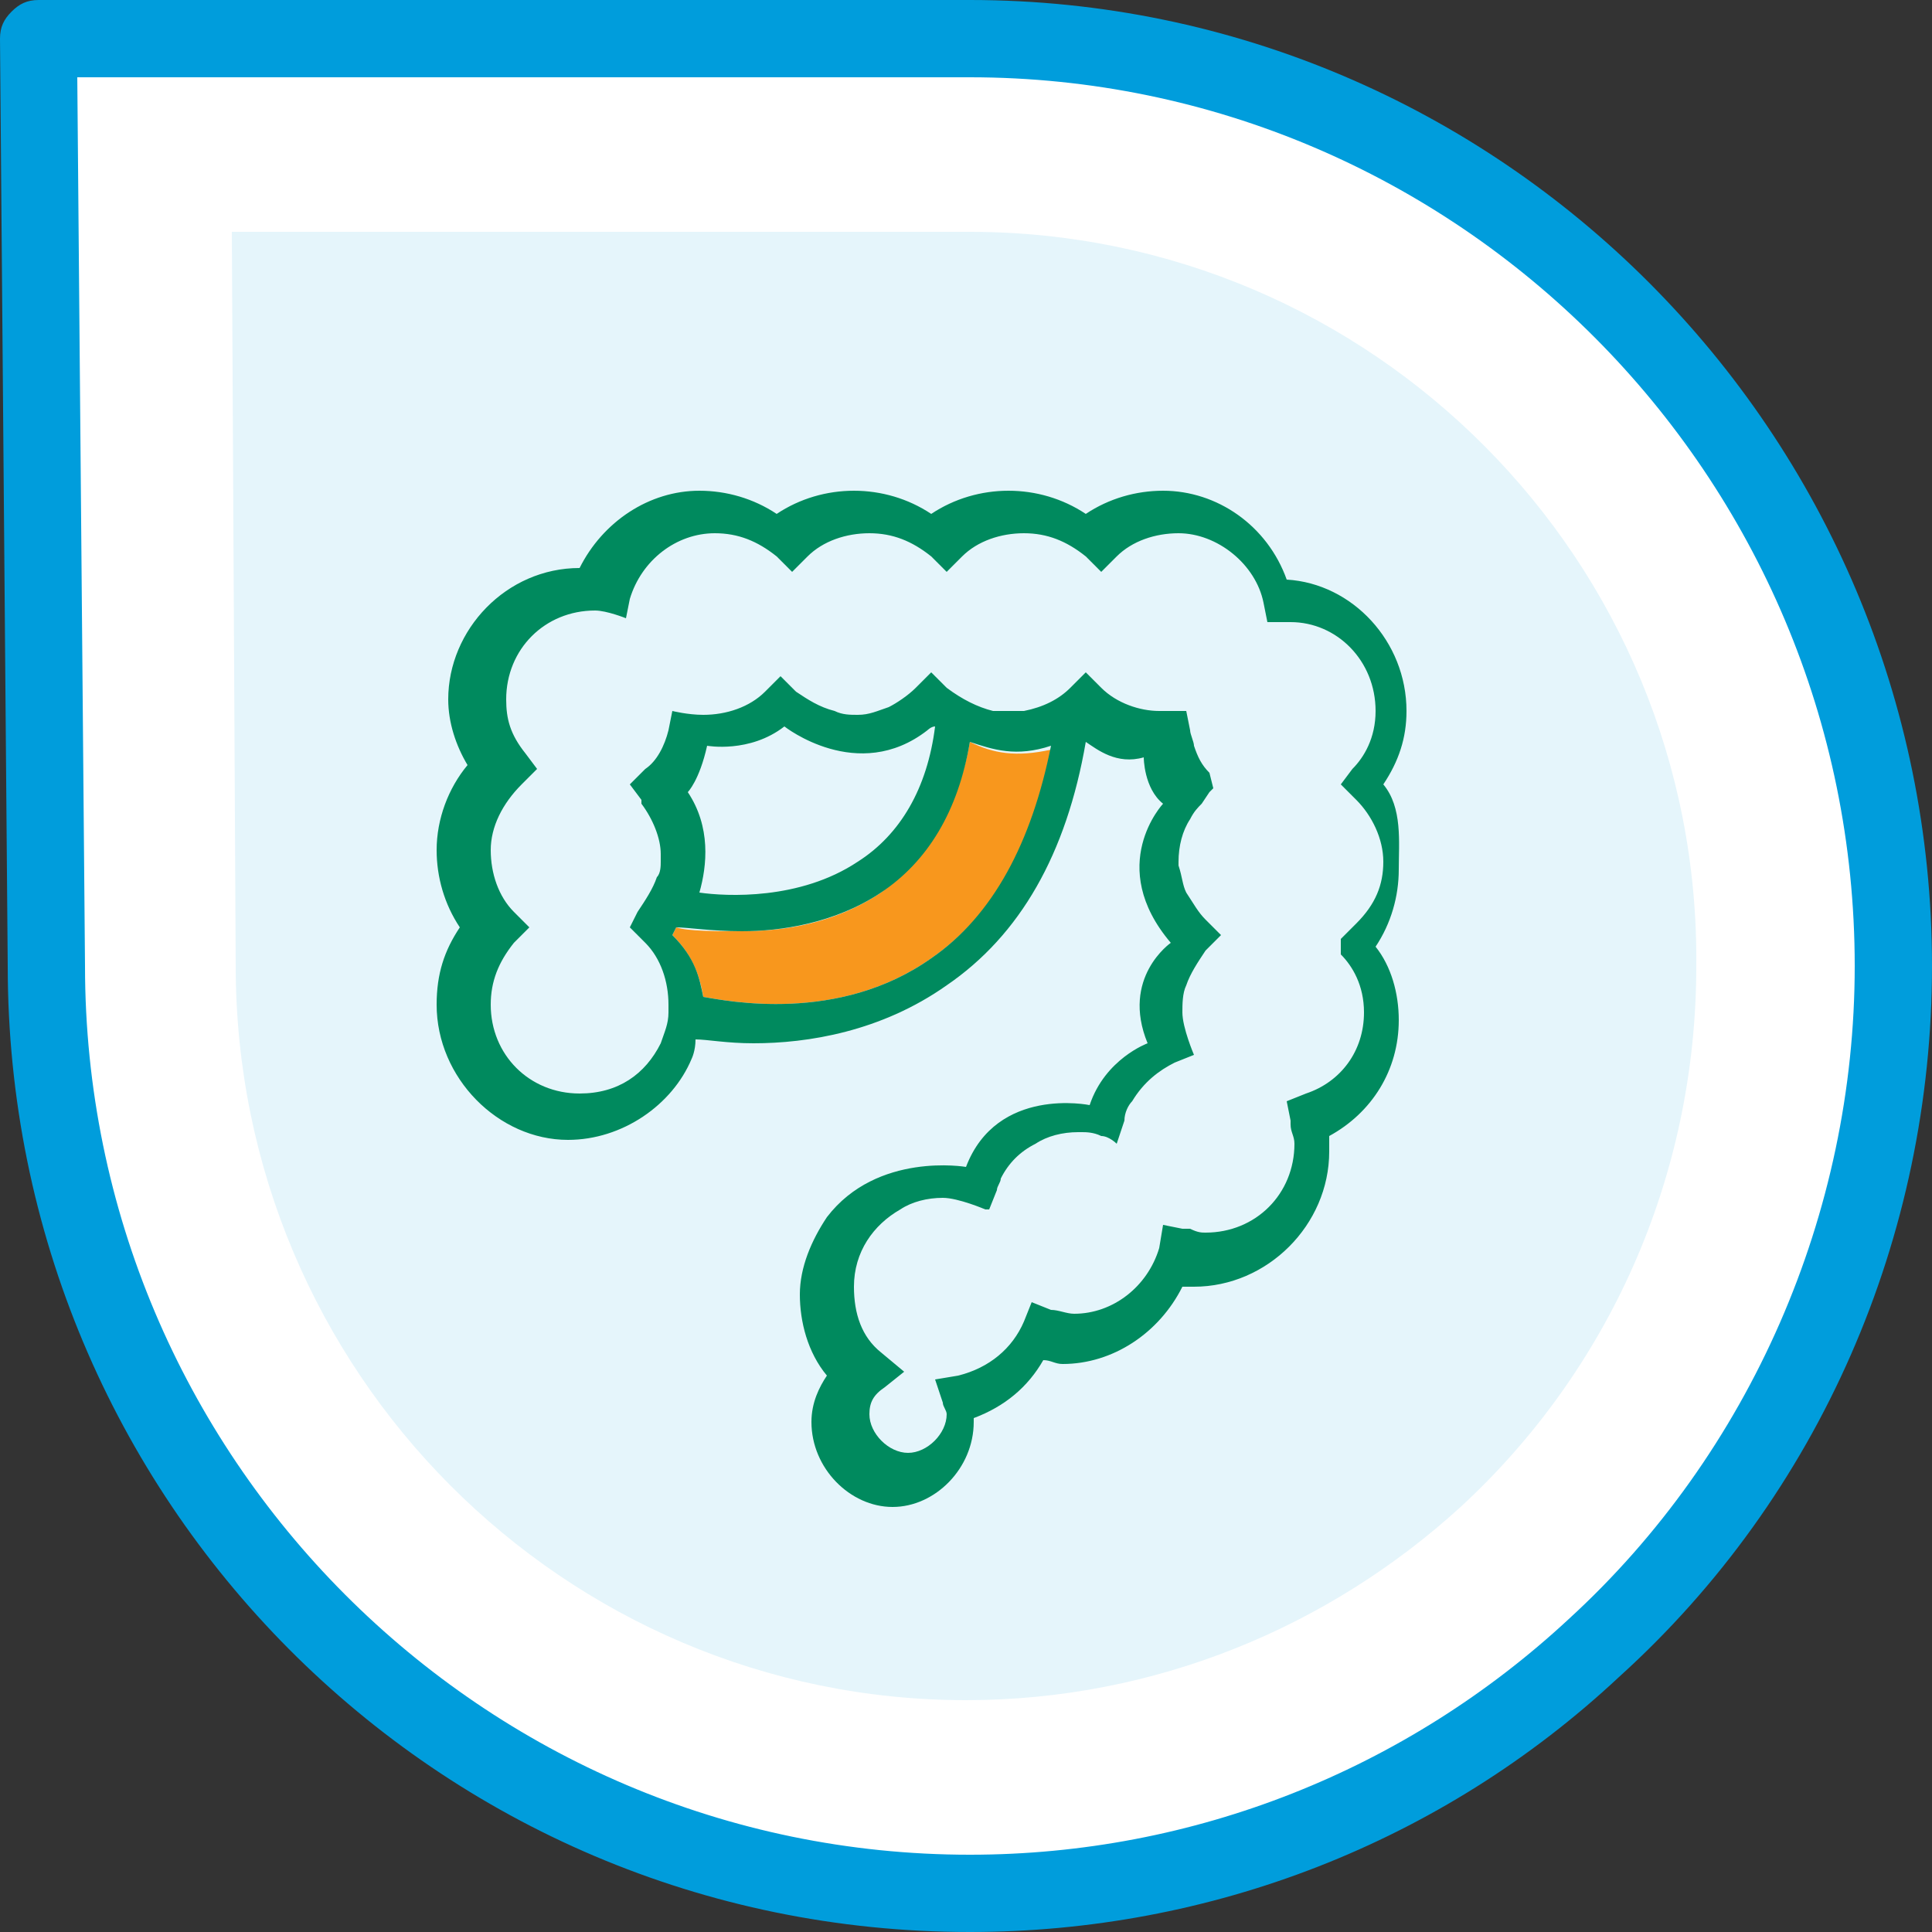<svg width="66" height="66" viewBox="0 0 66 66" fill="none" xmlns="http://www.w3.org/2000/svg">
<rect x="0" y="0" width="66" height="66" fill="#333333" stroke="none"/>
<g clip-path="url(#clip0_3117_21596)">
<path d="M33.132 1.32H1.32L1.584 33C1.584 50.424 15.708 64.68 33.132 64.68C41.316 64.68 48.84 61.512 54.516 56.364C60.72 50.556 64.68 42.24 64.68 33C64.68 15.576 50.556 1.32 33.132 1.32Z" fill="white"/>
<path d="M33.132 66C14.916 66 0.264 51.216 0.264 33L0 1.32C0 0.924 0.132 0.66 0.396 0.396C0.66 0.132 0.924 0 1.32 0H33.132C51.216 0 66 14.784 66 33C66 42.24 62.172 51.084 55.308 57.288C49.236 62.964 41.316 66 33.132 66ZM2.64 2.64L2.904 33C2.904 49.764 16.5 63.36 33.132 63.36C40.788 63.36 48.048 60.456 53.592 55.308C59.796 49.632 63.36 41.448 63.36 33C63.36 16.236 49.764 2.64 33.132 2.64H2.64Z" fill="#009DDC"/>
<path d="M33.132 7.92H7.92L8.052 33C8.052 46.86 19.272 58.08 33 58.08C39.468 58.08 45.408 55.572 49.896 51.48C54.912 46.86 57.948 40.26 57.948 33C58.08 19.14 46.86 7.92 33.132 7.92Z" fill="#E5F5FB"/>
<path d="M33.133 25.344C32.737 27.588 31.681 29.304 30.097 30.492C28.513 31.548 26.797 31.812 25.345 31.812C24.421 31.812 23.497 31.812 23.101 31.68C22.969 31.944 22.969 31.944 22.969 31.944C23.629 32.604 23.893 33.264 24.025 34.056C24.817 34.188 28.645 34.98 31.813 32.736C33.925 31.284 35.377 28.776 35.905 25.608C34.717 25.872 33.925 25.74 33.133 25.344Z" fill="#F8971D"/>
<path d="M47.256 26.796C47.784 26.004 48.048 25.212 48.048 24.288C48.048 21.912 46.2 19.932 43.956 19.8C43.296 17.952 41.58 16.764 39.732 16.764C38.808 16.764 37.884 17.028 37.092 17.556C36.3 17.028 35.376 16.764 34.452 16.764C33.528 16.764 32.604 17.028 31.812 17.556C31.02 17.028 30.096 16.764 29.172 16.764C28.248 16.764 27.324 17.028 26.532 17.556C25.74 17.028 24.816 16.764 23.892 16.764C22.176 16.764 20.592 17.82 19.8 19.404C17.292 19.404 15.312 21.516 15.312 23.892C15.312 24.684 15.576 25.476 15.972 26.136C15.312 26.928 14.916 27.984 14.916 29.04C14.916 29.964 15.18 30.888 15.708 31.68C15.18 32.472 14.916 33.264 14.916 34.32C14.916 36.828 17.028 38.94 19.404 38.94C21.252 38.94 22.968 37.752 23.628 36.168C23.628 36.168 23.76 35.904 23.76 35.508C24.156 35.508 24.816 35.64 25.74 35.64C27.588 35.64 30.096 35.244 32.34 33.66C34.848 31.944 36.432 29.172 37.092 25.344C37.488 25.608 38.148 26.136 39.072 25.872C39.072 25.872 39.072 26.928 39.732 27.456C39.732 27.456 37.752 29.568 39.996 32.208C39.996 32.208 38.28 33.396 39.204 35.64C39.204 35.64 37.752 36.168 37.224 37.752C37.224 37.752 34.056 37.092 33 39.864C33 39.864 29.964 39.336 28.248 41.58C27.72 42.372 27.324 43.296 27.324 44.22C27.324 45.144 27.588 46.2 28.248 46.992C27.984 47.388 27.72 47.916 27.72 48.576C27.72 50.16 29.04 51.48 30.492 51.48C31.944 51.48 33.264 50.16 33.264 48.576C33.264 48.576 33.264 48.576 33.264 48.444C34.32 48.048 35.112 47.388 35.64 46.464C35.904 46.464 36.036 46.596 36.3 46.596C38.016 46.596 39.6 45.54 40.392 43.956C40.524 43.956 40.656 43.956 40.788 43.956C43.296 43.956 45.408 41.844 45.408 39.336C45.408 39.204 45.408 38.94 45.408 38.808C46.86 38.016 47.784 36.564 47.784 34.848C47.784 33.924 47.52 33 46.992 32.34C47.52 31.548 47.784 30.624 47.784 29.7C47.784 28.776 47.916 27.588 47.256 26.796ZM31.812 32.736C28.644 34.98 24.816 34.188 24.024 34.056C23.892 33.396 23.76 32.736 22.968 31.944C22.968 31.944 22.968 31.944 23.1 31.68C23.496 31.68 24.288 31.812 25.344 31.812C26.664 31.812 28.512 31.548 30.096 30.492C31.68 29.436 32.736 27.72 33.132 25.344C33.924 25.608 34.716 25.872 35.904 25.476C35.244 28.776 33.924 31.284 31.812 32.736ZM23.496 27.06C23.496 27.06 23.892 26.664 24.156 25.476C24.156 25.476 25.608 25.74 26.796 24.816C26.796 24.816 29.304 26.796 31.68 24.948C31.68 24.948 31.812 24.816 31.944 24.816C31.68 26.928 30.756 28.512 29.304 29.436C27.324 30.756 24.816 30.624 23.892 30.492C24.156 29.568 24.288 28.248 23.496 27.06ZM45.804 32.604C46.2 33 46.596 33.66 46.596 34.584C46.596 35.904 45.804 36.96 44.616 37.356L43.956 37.62L44.088 38.28V38.412C44.088 38.676 44.22 38.808 44.22 39.072C44.22 40.788 42.9 42.108 41.184 42.108C41.052 42.108 40.92 42.108 40.656 41.976C40.524 41.976 40.524 41.976 40.392 41.976L39.732 41.844L39.6 42.636C39.204 43.956 38.016 44.88 36.696 44.88C36.432 44.88 36.168 44.748 35.904 44.748L35.244 44.484L34.98 45.144C34.584 46.068 33.792 46.728 32.736 46.992L31.944 47.124L32.208 47.916C32.208 48.048 32.34 48.18 32.34 48.312C32.34 48.972 31.68 49.632 31.02 49.632C30.36 49.632 29.7 48.972 29.7 48.312C29.7 47.916 29.832 47.652 30.228 47.388L30.888 46.86L30.096 46.2C29.436 45.672 29.172 44.88 29.172 43.956C29.172 42.768 29.832 41.844 30.756 41.316C31.152 41.052 31.68 40.92 32.208 40.92C32.736 40.92 33.66 41.316 33.66 41.316H33.792L34.056 40.656C34.056 40.524 34.188 40.392 34.188 40.26C34.452 39.732 34.848 39.336 35.376 39.072C35.772 38.808 36.3 38.676 36.828 38.676H36.96C37.092 38.676 37.356 38.676 37.62 38.808C37.884 38.808 38.148 39.072 38.148 39.072L38.28 38.676L38.412 38.28C38.412 38.016 38.544 37.752 38.676 37.62C39.072 36.96 39.6 36.564 40.128 36.3L40.788 36.036C40.788 36.036 40.392 35.112 40.392 34.584C40.392 34.32 40.392 33.924 40.524 33.66C40.656 33.264 40.92 32.868 41.184 32.472L41.712 31.944L41.184 31.416C40.92 31.152 40.788 30.888 40.524 30.492C40.392 30.228 40.392 29.964 40.26 29.568V29.436C40.26 28.908 40.392 28.38 40.656 27.984C40.788 27.72 40.92 27.588 41.052 27.456L41.316 27.06L41.448 26.928L41.316 26.4C41.052 26.136 40.92 25.872 40.788 25.476C40.788 25.344 40.656 25.08 40.656 24.948L40.524 24.288H39.864H39.732C39.732 24.288 39.732 24.288 39.6 24.288C38.94 24.288 38.148 24.024 37.62 23.496L37.092 22.968L36.564 23.496C36.168 23.892 35.64 24.156 34.98 24.288C34.848 24.288 34.584 24.288 34.452 24.288C34.32 24.288 34.056 24.288 33.924 24.288C33.396 24.156 32.868 23.892 32.34 23.496L31.812 22.968L31.284 23.496C31.02 23.76 30.624 24.024 30.36 24.156C29.964 24.288 29.7 24.42 29.304 24.42C29.04 24.42 28.776 24.42 28.512 24.288C27.984 24.156 27.588 23.892 27.192 23.628L26.664 23.1L26.136 23.628C25.608 24.156 24.816 24.42 24.024 24.42C23.496 24.42 22.968 24.288 22.968 24.288L22.836 24.948C22.704 25.476 22.44 26.004 22.044 26.268L21.516 26.796L21.912 27.324C21.912 27.324 21.912 27.324 21.912 27.456C22.308 27.984 22.572 28.644 22.572 29.172C22.572 29.304 22.572 29.436 22.572 29.436C22.572 29.568 22.572 29.832 22.44 29.964C22.308 30.36 22.044 30.756 21.78 31.152L21.516 31.68L22.044 32.208C22.572 32.736 22.836 33.528 22.836 34.32C22.836 34.452 22.836 34.584 22.836 34.584C22.836 34.98 22.704 35.244 22.572 35.64C22.044 36.696 21.12 37.356 19.8 37.356C18.084 37.356 16.764 36.036 16.764 34.32C16.764 33.528 17.028 32.868 17.556 32.208L18.084 31.68L17.556 31.152C17.028 30.624 16.764 29.832 16.764 29.04C16.764 28.248 17.16 27.456 17.82 26.796L18.348 26.268L17.952 25.74C17.424 25.08 17.292 24.552 17.292 23.892C17.292 22.176 18.612 20.856 20.328 20.856C20.724 20.856 21.384 21.12 21.384 21.12L21.516 20.46C21.912 19.14 23.1 18.216 24.42 18.216C25.212 18.216 25.872 18.48 26.532 19.008L27.06 19.536L27.588 19.008C28.116 18.48 28.908 18.216 29.7 18.216C30.492 18.216 31.152 18.48 31.812 19.008L32.34 19.536L32.868 19.008C33.396 18.48 34.188 18.216 34.98 18.216C35.772 18.216 36.432 18.48 37.092 19.008L37.62 19.536L38.148 19.008C38.676 18.48 39.468 18.216 40.26 18.216C41.58 18.216 42.9 19.272 43.164 20.592L43.296 21.252H43.956C44.088 21.252 44.088 21.252 44.088 21.252C45.672 21.252 46.992 22.572 46.992 24.288C46.992 25.212 46.596 25.872 46.2 26.268L45.804 26.796L46.332 27.324C46.86 27.852 47.256 28.644 47.256 29.436C47.256 30.228 46.992 30.888 46.332 31.548L45.804 32.076V32.604Z" fill="#008A5E"/>
</g>
<defs>
<clipPath id="clip0_3117_21596">
<rect width="66" height="66" fill="white"/>
</clipPath>
</defs>
</svg>
